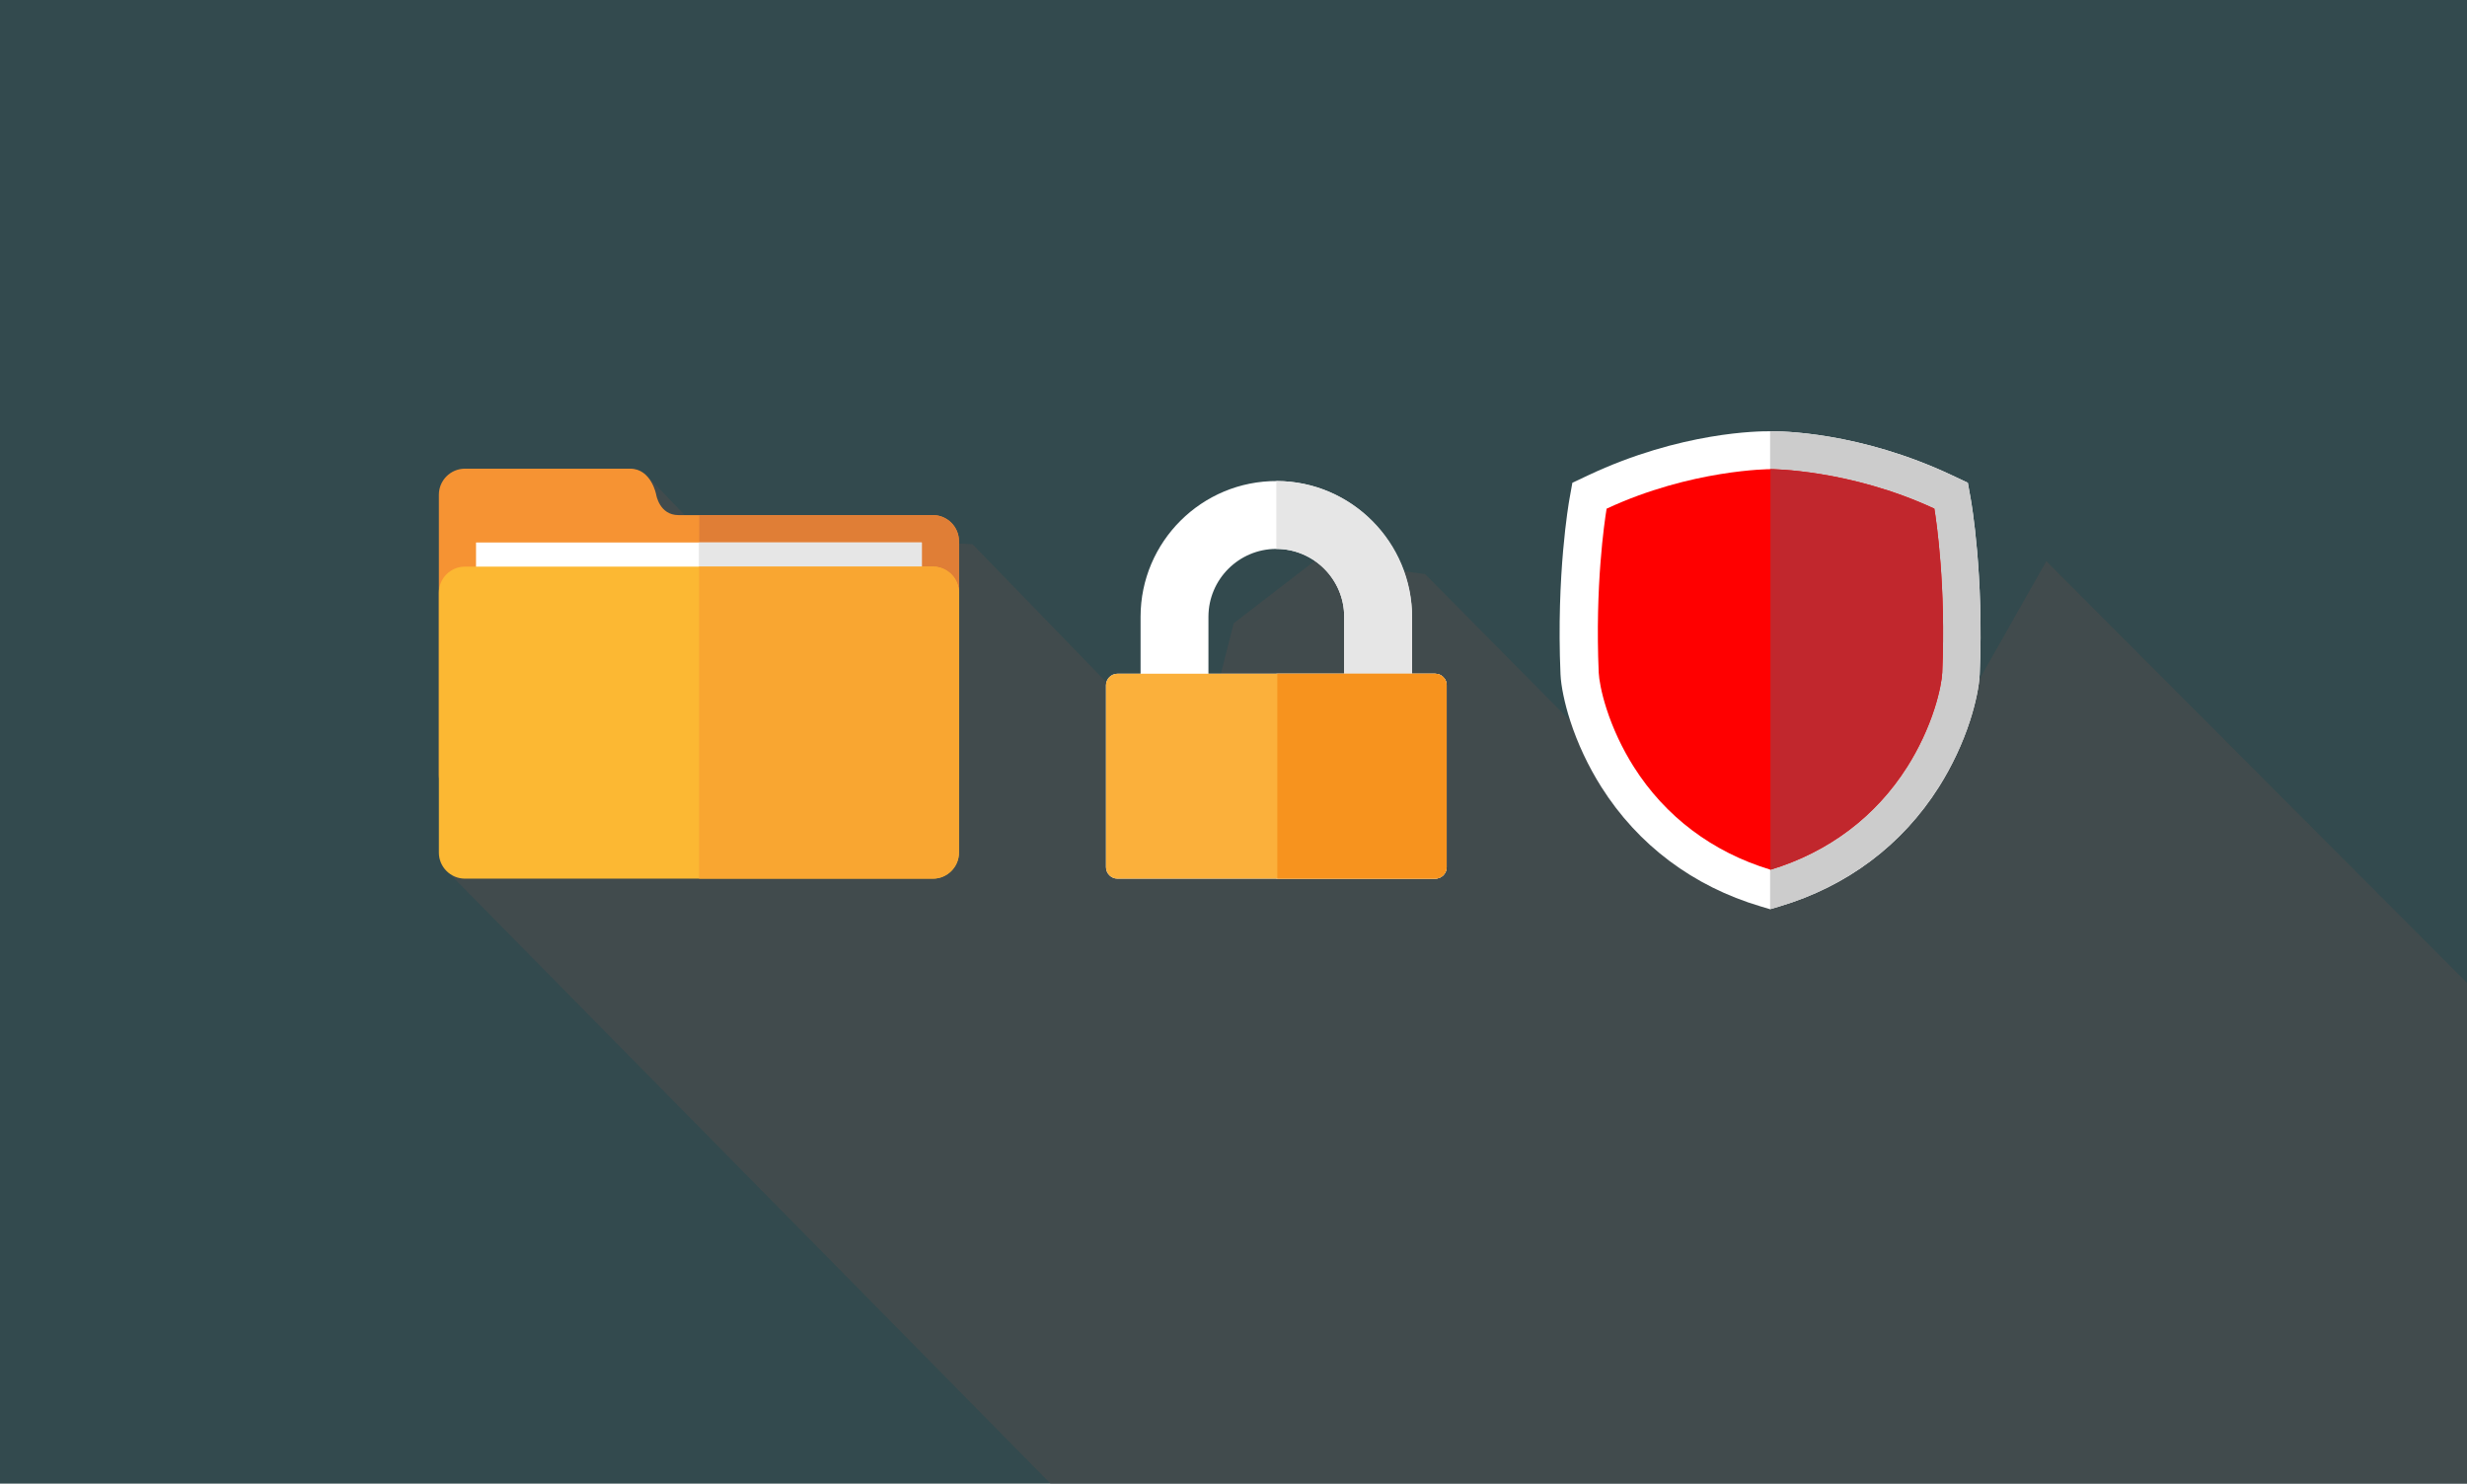 <?xml version="1.0" encoding="UTF-8"?>
<svg xmlns="http://www.w3.org/2000/svg" width="9575" height="5758.83" viewBox="0 0 9575 5758.83">
  <defs>
    <style>
      .cls-1 {
        fill: #fff;
      }

      .cls-2 {
        fill: #4d4d4d;
        mix-blend-mode: multiply;
        opacity: .58;
      }

      .cls-3 {
        fill: #334a4e;
      }

      .cls-4 {
        fill: #c1272d;
      }

      .cls-5 {
        isolation: isolate;
      }

      .cls-6 {
        fill: #f69333;
      }

      .cls-7 {
        fill: #f9a631;
      }

      .cls-8 {
        fill: #e6e6e6;
      }

      .cls-9 {
        fill: #f7931e;
      }

      .cls-10 {
        fill: #e07e36;
      }

      .cls-11 {
        fill: #fcb833;
      }

      .cls-12 {
        fill: #ccc;
      }

      .cls-13 {
        fill: #fbb03b;
      }

      .cls-14 {
        fill: red;
      }
    </style>
  </defs>
  <g class="cls-5">
    <g id="Layer_1" data-name="Layer 1">
      <g>
        <rect class="cls-3" x="0" y="-48.36" width="9639.4" height="6055.2"/>
        <polygon class="cls-2" points="9803.61 6456.99 4471.68 6158.96 1755.19 3401.81 2515 1851.22 2722 2066.99 3774.24 2112.21 4890.33 3263.06 4674.12 2868.94 4788.3 2419.42 5110.04 2171.46 5531.04 2228.48 6477.42 3185.03 7044.56 3362.36 7410.76 3116.89 7942.26 2178.55 9660.75 3901.18 9803.61 6456.99"/>
        <g>
          <g>
            <path class="cls-1" d="M5480.61,2615.18v-215.27c0-290.75-233.07-531.01-523.81-532.69-291.94-1.68-529.98,235.33-529.98,526.9v221.06h-89.44c-24.75,0-44.81,20.06-44.81,44.81v705.78c0,24.74,20.06,44.81,44.81,44.81h1232.68c24.75,0,44.81-20.06,44.81-44.81v-705.78c0-24.75-20.06-44.81-44.81-44.81h-89.44Zm-790.35-221.06c0-145.27,118.18-263.46,263.45-263.46s263.45,118.18,263.45,263.46v221.06h-526.9v-221.06Z"/>
            <path class="cls-8" d="M5480.61,2615.18v-221.06c0-290.54-236.37-526.91-526.9-526.91v263.45c145.27,0,263.45,118.18,263.45,263.46v221.06h-263.45v795.39h616.34c24.75,0,44.81-20.06,44.81-44.81v-705.78c0-24.75-20.06-44.81-44.81-44.81h-89.44Z"/>
          </g>
          <path class="cls-13" d="M4292.56,2659.98v705.78c0,24.74,20.06,44.81,44.81,44.81h1232.68c24.75,0,44.81-20.06,44.81-44.81v-705.78c0-24.75-20.06-44.81-44.81-44.81h-1232.68c-24.75,0-44.81,20.06-44.81,44.81Z"/>
          <path class="cls-9" d="M4957.48,2615.18v795.39h612.57c24.75,0,44.81-20.06,44.81-44.81v-705.78c0-24.75-20.06-44.81-44.81-44.81h-612.57Z"/>
        </g>
        <g>
          <path class="cls-1" d="M6870.19,3529.21l-36.51-10.83c-262.07-77.76-475.99-238.13-618.64-463.8-50.58-80.01-92.43-169.16-121.02-257.82-21.4-66.35-35.36-133.39-37.35-179.33-16.68-387.25,32.31-666.65,34.4-678.35l11.64-65.15,59.85-28.26c361.82-170.86,669.72-172.17,707.61-171.64,37.89-.52,345.76,.78,707.58,171.64l59.87,28.25,11.63,65.17c2.09,11.71,51.07,291.48,34.4,678.32-1.99,45.96-15.95,113-37.35,179.34-28.6,88.65-70.45,177.81-121.02,257.82-142.65,225.67-356.57,386.05-618.64,463.8l-36.46,10.83Z"/>
          <path class="cls-12" d="M6870.19,3529.21V1674.04c37.88-.52,345.75,.78,707.57,171.64l59.87,28.25,11.63,65.17c2.09,11.71,51.07,291.48,34.4,678.32-1.99,45.96-15.95,113-37.35,179.34-28.6,88.65-70.45,177.81-121.02,257.82-142.65,225.67-356.57,386.05-618.64,463.8l-36.46,10.83Z"/>
          <path class="cls-14" d="M6340.76,2976.03c122.39,193.61,305.86,331.77,530.86,399.82,225.04-68.07,408.5-206.22,530.88-399.82,44.08-69.73,80.51-147.33,105.37-224.4,20.72-64.25,29.32-115.88,30.39-140.56,14.49-336.13-22.2-584.96-30.63-636.61-328.87-153.01-636.02-153.41-636.02-153.41,0,0-306.86,.27-635.98,153.41-8.42,51.5-45.13,299.91-30.63,636.64,1.07,24.66,9.66,76.29,30.38,140.54,24.86,77.08,61.3,154.68,105.37,224.39Z"/>
          <path class="cls-4" d="M6871.63,3375.85c225.04-68.07,408.5-206.22,530.88-399.82,44.08-69.73,80.51-147.33,105.37-224.4,20.72-64.25,29.32-115.88,30.39-140.56,14.49-336.13-22.2-584.96-30.63-636.61-328.87-153.01-636.02-153.41-636.02-153.41l.02,1554.8Z"/>
        </g>
        <g>
          <path class="cls-6" d="M3621.01,1999.46h-987.64c-74.09,0-86.51-79.3-86.51-79.3,0,0-18.88-100.93-100.93-100.93h-641.6c-55.51,0-100.93,45.42-100.93,100.93v1088.56c0,55.51,45.42,100.93,100.93,100.93h1816.68c55.51,0,100.93-45.42,100.93-100.93v-908.34c0-55.51-45.42-100.93-100.93-100.93Z"/>
          <path class="cls-10" d="M3621.01,1999.46h-906.85l-3.06,1110.19h909.91c55.51,0,100.93-45.42,100.93-100.93v-908.34c0-55.51-45.42-100.93-100.93-100.93Z"/>
          <rect class="cls-1" x="1847.59" y="2105.73" width="1730.17" height="1252.19"/>
          <rect class="cls-8" x="2712.4" y="2105.73" width="865.36" height="1252.19"/>
          <path class="cls-11" d="M1703.41,2401.3v-100.93c0-55.51,45.42-100.93,100.93-100.93h1816.68c55.51,0,100.93,45.42,100.93,100.93v1009.26c0,55.51-45.42,100.93-100.93,100.93H1804.34c-55.51,0-100.93-45.42-100.93-100.93v-908.34Z"/>
          <path class="cls-7" d="M2713,2199.45h908.01c55.51,0,100.93,45.42,100.93,100.93v1009.26c0,55.51-45.42,100.93-100.93,100.93h-908.01v-1211.12Z"/>
        </g>
      </g>
    </g>
  </g>
</svg>